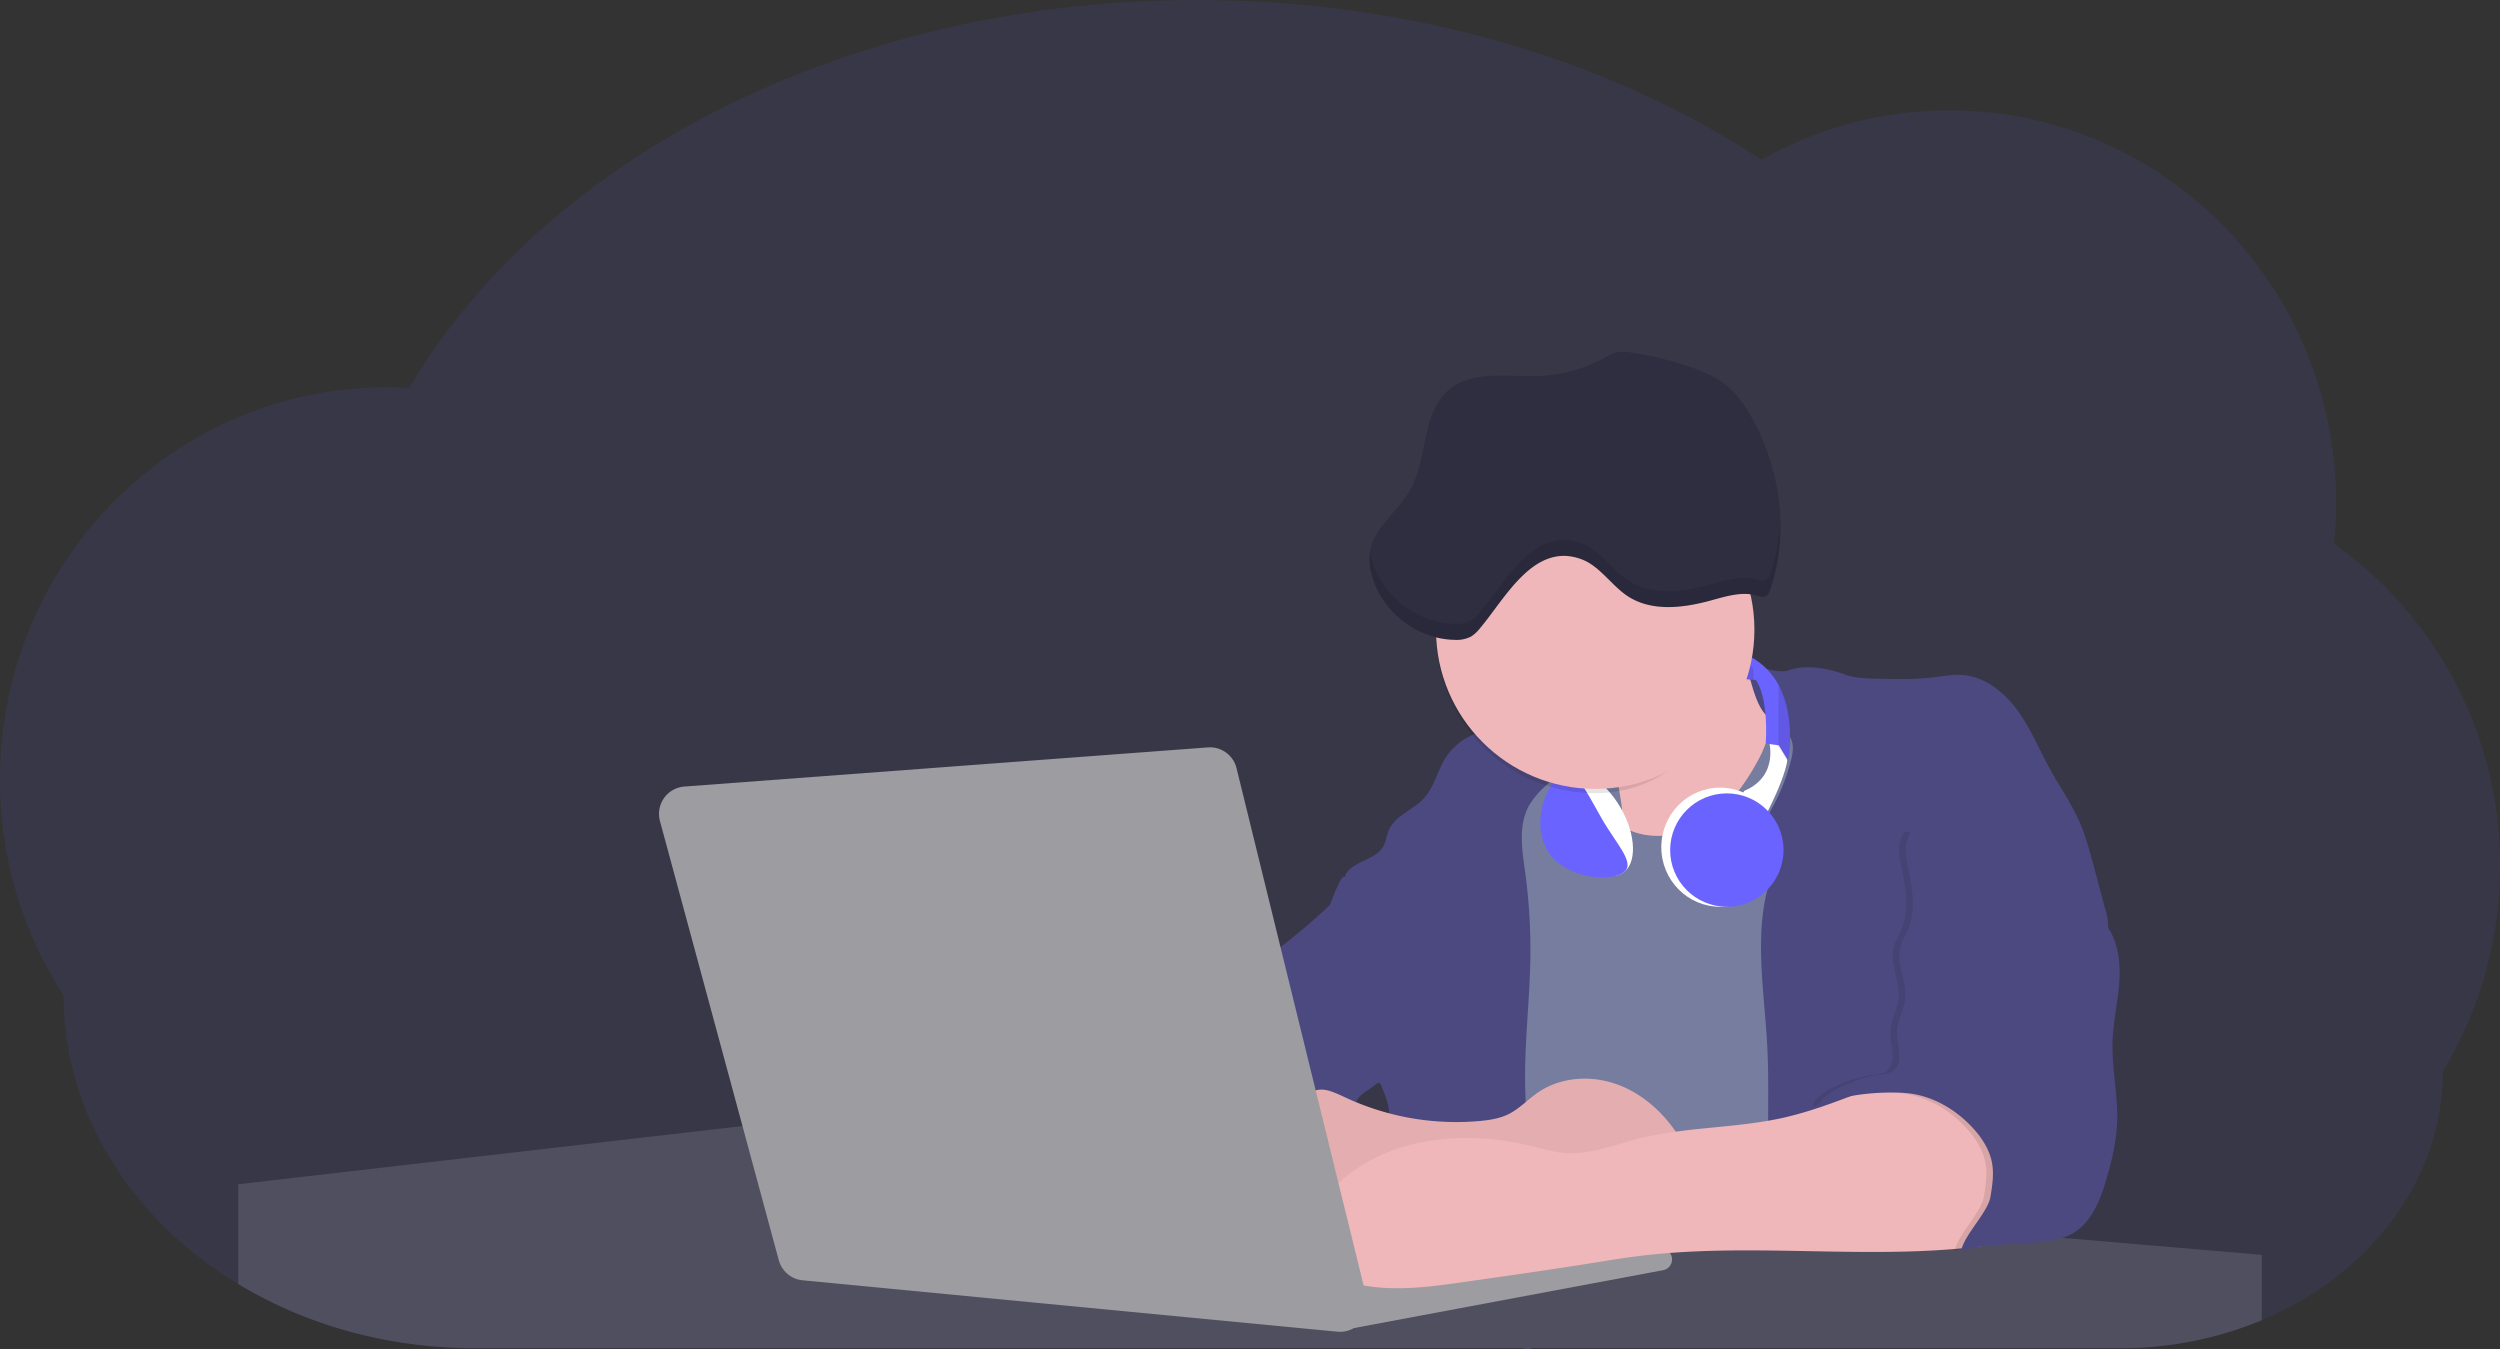 <svg id="aa7bae02-e79e-4d6b-a496-aba15f39787c" data-name="Layer 1"
    xmlns="http://www.w3.org/2000/svg" width="1144" height="617.32" viewBox="0 0 1144 617.32">
    <rect x="0" y="0" width="1144" height="617.32" fill="#333333" stroke="none"/>
    <title>developer activity</title>
    <path
        d="M1172,537.57a181.92,181.92,0,0,1-6.85,49.6,180.06,180.06,0,0,1-19.27,44.28c0,50.1-33.82,93.4-82.91,114a167.3,167.3,0,0,1-64.73,12.8H245.17c-40.25,0-77.55-10.86-108.14-29.36A185.76,185.76,0,0,1,112.2,711c-34-29.22-55.08-69.6-55.08-114.2A180.5,180.5,0,0,1,28,498.08c0-73.36,43.39-136.44,105.55-164.29a174.52,174.52,0,0,1,25.51-9.12q4.63-1.26,9.36-2.26a175.39,175.39,0,0,1,25.51-3.5q4.65-.29,9.35-.33H205c3.46,0,6.89.12,10.3.32l1.12-1.9q2.06-3.44,4.22-6.81,3.9-6.14,8.18-12.1,4.48-6.29,9.35-12.38l.83-1q2.76-3.44,5.64-6.8,9-10.49,19-20.35c72.11-70.68,185.08-116.18,312.08-116.18,98.82,0,189.15,27.55,258.34,73.07A174.18,174.18,0,0,1,920,191.86c97.74,0,177,80.37,177,179.51a184.9,184.9,0,0,1-1,18.78A180,180,0,0,1,1172,537.57Z"
        transform="translate(-28 -141.34)" fill="#6b63ff" opacity="0.1" />
    <!-- <path d="M263.66,257.52v20.35h-19Q253.59,267.39,263.66,257.52Z"
        transform="translate(-28 -141.34)" fill="#6b63ff" opacity="0.2" />
    <rect x="245.02" y="111.02" width="25.51" height="25.51" fill="#6b63ff" opacity="0.2" />
    <rect x="279.88" y="111.02" width="25.51" height="25.51" fill="#6b63ff" opacity="0.2" />
    <rect x="314.75" y="111.02" width="25.51" height="25.51" fill="#6b63ff" opacity="0.2" />
    <rect x="349.61" y="111.02" width="25.51" height="25.51" fill="#6b63ff" opacity="0.2" />
    <rect x="384.48" y="111.02" width="25.51" height="25.51" fill="#6b63ff" opacity="0.2" />
    <rect x="419.35" y="111.02" width="25.51" height="25.51" fill="#6b63ff" />
    <rect x="454.21" y="111.02" width="25.51" height="25.51" fill="#6b63ff" opacity="0.2" />
    <rect x="489.08" y="111.02" width="25.51" height="25.51" fill="#6b63ff" opacity="0.2" />
    <rect x="523.94" y="111.02" width="25.51" height="25.51" fill="#6b63ff" opacity="0.2" />
    <rect x="558.81" y="111.02" width="25.51" height="25.51" fill="#6b63ff" />
    <rect x="593.68" y="111.02" width="25.51" height="25.51" fill="#6b63ff" opacity="0.2" />
    <rect x="628.54" y="111.02" width="25.51" height="25.51" fill="#6b63ff" opacity="0.2" />
    <rect x="663.41" y="111.02" width="25.51" height="25.51" fill="#6b63ff" opacity="0.2" />
    <rect x="698.28" y="111.02" width="25.51" height="25.51" fill="#6b63ff" opacity="0.2" />
    <rect x="733.14" y="111.02" width="25.51" height="25.51" fill="#6b63ff" opacity="0.2" />
    <rect x="768.01" y="111.02" width="25.51" height="25.51" fill="#6b63ff" opacity="0.2" />
    <rect x="802.87" y="111.02" width="25.51" height="25.51" fill="#6b63ff" />
    <rect x="837.74" y="111.02" width="25.51" height="25.51" fill="#6b63ff" />
    <rect x="872.61" y="111.02" width="25.51" height="25.51" fill="#6b63ff" opacity="0.2" />
    <rect x="907.47" y="111.02" width="25.51" height="25.51" fill="#6b63ff" opacity="0.2" />
    <rect x="942.34" y="111.02" width="25.51" height="25.51" fill="#6b63ff" />
    <rect x="977.2" y="111.02" width="25.51" height="25.51" fill="#6b63ff" />
    <path d="M228.8,298.08v12.1h-8.18Q224.52,304,228.8,298.08Z" transform="translate(-28 -141.34)"
        fill="#6b63ff" />
    <rect x="210.15" y="143.33" width="25.51" height="25.51" fill="#6b63ff" opacity="0.2" />
    <rect x="245.02" y="143.33" width="25.51" height="25.51" fill="#6b63ff" />
    <rect x="279.88" y="143.33" width="25.51" height="25.51" fill="#6b63ff" opacity="0.2" />
    <rect x="314.75" y="143.33" width="25.51" height="25.51" fill="#6b63ff" opacity="0.7" />
    <rect x="349.61" y="143.33" width="25.51" height="25.51" fill="#6b63ff" opacity="0.2" />
    <rect x="384.48" y="143.33" width="25.51" height="25.51" fill="#6b63ff" opacity="0.4" />
    <rect x="419.35" y="143.33" width="25.51" height="25.51" fill="#6b63ff" />
    <rect x="454.21" y="143.33" width="25.51" height="25.51" fill="#6b63ff" opacity="0.4" />
    <rect x="489.08" y="143.33" width="25.51" height="25.51" fill="#6b63ff" opacity="0.2" />
    <rect x="523.94" y="143.33" width="25.51" height="25.51" fill="#6b63ff" opacity="0.4" />
    <rect x="558.81" y="143.33" width="25.51" height="25.51" fill="#6b63ff" />
    <rect x="593.68" y="143.33" width="25.51" height="25.51" fill="#6b63ff" opacity="0.4" />
    <rect x="628.54" y="143.33" width="25.51" height="25.51" fill="#6b63ff" opacity="0.4" />
    <rect x="663.41" y="143.33" width="25.51" height="25.51" fill="#6b63ff" opacity="0.2" />
    <rect x="698.28" y="143.33" width="25.51" height="25.51" fill="#6b63ff" opacity="0.4" />
    <rect x="733.14" y="143.33" width="25.51" height="25.51" fill="#6b63ff" opacity="0.4" />
    <rect x="768.01" y="143.33" width="25.51" height="25.51" fill="#6b63ff" opacity="0.2" />
    <rect x="802.87" y="143.33" width="25.51" height="25.51" fill="#6b63ff" opacity="0.2" />
    <rect x="837.74" y="143.33" width="25.51" height="25.51" fill="#6b63ff" opacity="0.4" />
    <rect x="872.61" y="143.33" width="25.51" height="25.51" fill="#6b63ff" opacity="0.2" />
    <rect x="907.47" y="143.33" width="25.51" height="25.51" fill="#6b63ff" />
    <rect x="942.34" y="143.33" width="25.51" height="25.51" fill="#6b63ff" />
    <rect x="977.2" y="143.33" width="25.51" height="25.51" fill="#6b63ff" />
    <path d="M159.06,324.67V342.5H133.55v-8.71A174.52,174.52,0,0,1,159.06,324.67Z"
        transform="translate(-28 -141.34)" fill="#6b63ff" opacity="0.2" />
    <polygon points="165.93 177.57 165.93 201.16 140.42 201.16 140.42 181.07 165.93 177.57"
        fill="#6b63ff" opacity="0.2" />
    <rect x="175.28" y="175.65" width="25.51" height="25.51" fill="#6b63ff" />
    <rect x="210.15" y="175.65" width="25.51" height="25.51" fill="#6b63ff" opacity="0.7" />
    <rect x="245.02" y="175.65" width="25.51" height="25.51" fill="#6b63ff" />
    <rect x="279.88" y="175.65" width="25.51" height="25.51" fill="#6b63ff" opacity="0.7" />
    <rect x="314.75" y="175.65" width="25.51" height="25.51" fill="#6b63ff" opacity="0.7" />
    <rect x="349.61" y="175.65" width="25.51" height="25.51" fill="#6b63ff" opacity="0.2" />
    <rect x="384.48" y="175.65" width="25.51" height="25.51" fill="#6b63ff" opacity="0.4" />
    <rect x="419.35" y="175.65" width="25.51" height="25.51" fill="#6b63ff" opacity="0.4" />
    <rect x="454.21" y="175.65" width="25.51" height="25.51" fill="#6b63ff" />
    <rect x="489.08" y="175.65" width="25.51" height="25.51" fill="#6b63ff" opacity="0.2" />
    <rect x="523.94" y="175.65" width="25.51" height="25.51" fill="#6b63ff" opacity="0.4" />
    <rect x="558.81" y="175.65" width="25.51" height="25.51" fill="#6b63ff" />
    <rect x="593.68" y="175.65" width="25.51" height="25.51" fill="#6b63ff" opacity="0.2" />
    <rect x="628.54" y="175.65" width="25.51" height="25.51" fill="#6b63ff" opacity="0.4" />
    <rect x="663.41" y="175.65" width="25.51" height="25.51" fill="#6b63ff" opacity="0.2" />
    <rect x="698.28" y="175.65" width="25.51" height="25.51" fill="#6b63ff" />
    <rect x="733.14" y="175.65" width="25.51" height="25.51" fill="#6b63ff" opacity="0.2" />
    <rect x="768.01" y="175.65" width="25.51" height="25.51" fill="#6b63ff" opacity="0.7" />
    <rect x="802.87" y="175.65" width="25.51" height="25.51" fill="#6b63ff" opacity="0.7" />
    <rect x="837.74" y="175.65" width="25.51" height="25.51" fill="#6b63ff" opacity="0.4" />
    <rect x="872.61" y="175.65" width="25.51" height="25.51" fill="#6b63ff" opacity="0.2" />
    <rect x="907.47" y="175.65" width="25.51" height="25.51" fill="#6b63ff" />
    <rect x="942.34" y="175.65" width="25.51" height="25.51" fill="#6b63ff" />
    <rect x="977.2" y="175.65" width="25.51" height="25.51" fill="#6b63ff" />
    <rect x="105.55" y="207.96" width="25.51" height="25.51" fill="#6b63ff" opacity="0.2" />
    <rect x="140.42" y="207.96" width="25.51" height="25.51" fill="#6b63ff" opacity="0.2" />
    <rect x="175.28" y="207.96" width="25.51" height="25.51" fill="#6b63ff" opacity="0.2" />
    <rect x="210.15" y="207.96" width="25.51" height="25.51" fill="#6b63ff" opacity="0.2" />
    <rect x="245.02" y="207.96" width="25.51" height="25.51" fill="#6b63ff" />
    <rect x="279.88" y="207.96" width="25.51" height="25.51" fill="#6b63ff" opacity="0.7" />
    <rect x="314.75" y="207.96" width="25.51" height="25.51" fill="#6b63ff" opacity="0.7" />
    <rect x="349.61" y="207.96" width="25.51" height="25.51" fill="#6b63ff" opacity="0.2" />
    <rect x="384.48" y="207.96" width="25.51" height="25.51" fill="#6b63ff" opacity="0.2" />
    <rect x="419.35" y="207.96" width="25.51" height="25.51" fill="#6b63ff" opacity="0.4" />
    <rect x="454.21" y="207.96" width="25.51" height="25.51" fill="#6b63ff" opacity="0.4" />
    <rect x="489.08" y="207.96" width="25.51" height="25.51" fill="#6b63ff" />
    <rect x="523.94" y="207.96" width="25.51" height="25.51" fill="#6b63ff" opacity="0.2" />
    <rect x="558.81" y="207.96" width="25.51" height="25.51" fill="#6b63ff" opacity="0.4" />
    <rect x="593.68" y="207.96" width="25.51" height="25.51" fill="#6b63ff" opacity="0.4" />
    <rect x="628.54" y="207.96" width="25.51" height="25.51" fill="#6b63ff" opacity="0.4" />
    <rect x="663.41" y="207.96" width="25.51" height="25.51" fill="#6b63ff" opacity="0.4" />
    <rect x="698.28" y="207.96" width="25.51" height="25.51" fill="#6b63ff" opacity="0.2" />
    <rect x="733.14" y="207.96" width="25.51" height="25.51" fill="#6b63ff" opacity="0.2" />
    <rect x="768.01" y="207.96" width="25.51" height="25.51" fill="#6b63ff" opacity="0.2" />
    <rect x="802.87" y="207.96" width="25.51" height="25.51" fill="#6b63ff" opacity="0.2" />
    <rect x="837.74" y="207.96" width="25.51" height="25.51" fill="#6b63ff" opacity="0.7" />
    <rect x="872.61" y="207.96" width="25.51" height="25.51" fill="#6b63ff" opacity="0.7" />
    <rect x="907.47" y="207.96" width="25.51" height="25.51" fill="#6b63ff" opacity="0.4" />
    <rect x="942.34" y="207.96" width="25.51" height="25.51" fill="#6b63ff" opacity="0.2" />
    <rect x="977.2" y="207.96" width="25.51" height="25.51" fill="#6b63ff" />
    <rect x="105.55" y="240.28" width="25.51" height="25.51" fill="#6b63ff" opacity="0.2" />
    <rect x="140.42" y="240.28" width="25.51" height="25.51" fill="#6b63ff" opacity="0.2" />
    <rect x="175.28" y="240.28" width="25.51" height="25.51" fill="#6b63ff" opacity="0.4" />
    <rect x="210.15" y="240.28" width="25.51" height="25.51" fill="#6b63ff" opacity="0.2" />
    <rect x="245.02" y="240.28" width="25.51" height="25.51" fill="#6b63ff" opacity="0.2" />
    <rect x="279.88" y="240.28" width="25.51" height="25.51" fill="#6b63ff" opacity="0.7" />
    <rect x="314.75" y="240.28" width="25.51" height="25.51" fill="#6b63ff" opacity="0.7" />
    <rect x="349.61" y="240.28" width="25.51" height="25.51" fill="#6b63ff" opacity="0.2" />
    <rect x="384.48" y="240.28" width="25.51" height="25.51" fill="#6b63ff" opacity="0.2" />
    <rect x="419.35" y="240.28" width="25.51" height="25.51" fill="#6b63ff" opacity="0.4" />
    <rect x="454.21" y="240.28" width="25.51" height="25.51" fill="#6b63ff" />
    <rect x="489.08" y="240.28" width="25.51" height="25.51" fill="#6b63ff" opacity="0.2" />
    <rect x="523.94" y="240.28" width="25.51" height="25.51" fill="#6b63ff" />
    <rect x="558.81" y="240.28" width="25.51" height="25.51" fill="#6b63ff" />
    <rect x="593.68" y="240.28" width="25.51" height="25.51" fill="#6b63ff" />
    <rect x="628.54" y="240.28" width="25.51" height="25.51" fill="#6b63ff" opacity="0.2" />
    <rect x="663.41" y="240.28" width="25.51" height="25.51" fill="#6b63ff" />
    <rect x="698.28" y="240.28" width="25.51" height="25.51" fill="#6b63ff" opacity="0.2" />
    <rect x="733.14" y="240.28" width="25.51" height="25.51" fill="#6b63ff" opacity="0.2" />
    <rect x="768.01" y="240.28" width="25.51" height="25.51" fill="#6b63ff" opacity="0.2" />
    <rect x="802.87" y="240.28" width="25.51" height="25.51" fill="#6b63ff" opacity="0.2" />
    <rect x="837.74" y="240.28" width="25.51" height="25.51" fill="#6b63ff" opacity="0.2" />
    <rect x="872.61" y="240.28" width="25.51" height="25.51" fill="#6b63ff" opacity="0.7" />
    <rect x="907.47" y="240.28" width="25.51" height="25.51" fill="#6b63ff" opacity="0.2" />
    <rect x="942.34" y="240.28" width="25.51" height="25.51" fill="#6b63ff" opacity="0.2" />
    <rect x="977.2" y="240.28" width="25.51" height="25.51" fill="#6b63ff" />
    <rect x="105.55" y="272.59" width="25.51" height="25.51" fill="#6b63ff" opacity="0.2" />
    <rect x="140.42" y="272.59" width="25.51" height="25.51" fill="#6b63ff" opacity="0.2" />
    <rect x="175.28" y="272.59" width="25.51" height="25.51" fill="#6b63ff" opacity="0.2" />
    <rect x="210.15" y="272.59" width="25.51" height="25.51" fill="#6b63ff" opacity="0.4" />
    <rect x="245.02" y="272.59" width="25.51" height="25.51" fill="#6b63ff" opacity="0.2" />
    <rect x="279.88" y="272.59" width="25.51" height="25.51" fill="#6b63ff" opacity="0.2" />
    <rect x="314.75" y="272.59" width="25.51" height="25.51" fill="#6b63ff" opacity="0.7" />
    <rect x="349.61" y="272.59" width="25.51" height="25.51" fill="#6b63ff" opacity="0.2" />
    <rect x="384.48" y="272.59" width="25.51" height="25.51" fill="#6b63ff" opacity="0.2" />
    <rect x="419.35" y="272.59" width="25.51" height="25.51" fill="#6b63ff" opacity="0.2" />
    <rect x="454.21" y="272.59" width="25.51" height="25.51" fill="#6b63ff" />
    <rect x="489.08" y="272.59" width="25.51" height="25.51" fill="#6b63ff" opacity="0.2" />
    <rect x="523.94" y="272.59" width="25.51" height="25.51" fill="#6b63ff" />
    <rect x="558.81" y="272.59" width="25.51" height="25.51" fill="#6b63ff" />
    <rect x="593.68" y="272.59" width="25.51" height="25.51" fill="#6b63ff" opacity="0.2" />
    <rect x="628.54" y="272.59" width="25.51" height="25.51" fill="#6b63ff" opacity="0.2" />
    <rect x="663.41" y="272.59" width="25.51" height="25.51" fill="#6b63ff" opacity="0.2" />
    <rect x="698.28" y="272.59" width="25.51" height="25.51" fill="#6b63ff" opacity="0.2" />
    <rect x="733.14" y="272.59" width="25.51" height="25.51" fill="#6b63ff" opacity="0.2" />
    <rect x="768.01" y="272.59" width="25.51" height="25.51" fill="#6b63ff" opacity="0.2" />
    <rect x="802.87" y="272.59" width="25.51" height="25.51" fill="#6b63ff" opacity="0.2" />
    <rect x="837.74" y="272.59" width="25.51" height="25.51" fill="#6b63ff" opacity="0.2" />
    <rect x="872.61" y="272.59" width="25.51" height="25.51" fill="#6b63ff" opacity="0.2" />
    <rect x="907.47" y="272.59" width="25.51" height="25.51" fill="#6b63ff" opacity="0.2" />
    <rect x="942.34" y="272.59" width="25.51" height="25.51" fill="#6b63ff" opacity="0.4" />
    <rect x="977.2" y="272.59" width="25.51" height="25.51" fill="#6b63ff" />
    <rect x="105.55" y="304.91" width="25.51" height="25.51" fill="#6b63ff" opacity="0.7" />
    <rect x="140.42" y="304.91" width="25.51" height="25.51" fill="#6b63ff" opacity="0.7" />
    <rect x="175.28" y="304.91" width="25.51" height="25.51" fill="#6b63ff" opacity="0.7" />
    <rect x="210.15" y="304.91" width="25.51" height="25.51" fill="#6b63ff" opacity="0.7" />
    <rect x="245.02" y="304.91" width="25.51" height="25.51" fill="#6b63ff" opacity="0.7" />
    <rect x="279.88" y="304.91" width="25.51" height="25.51" fill="#6b63ff" opacity="0.2" />
    <rect x="314.75" y="304.91" width="25.51" height="25.51" fill="#6b63ff" opacity="0.2" />
    <rect x="349.61" y="304.91" width="25.51" height="25.51" fill="#6b63ff" opacity="0.2" />
    <rect x="384.48" y="304.91" width="25.51" height="25.51" fill="#6b63ff" opacity="0.2" />
    <rect x="419.35" y="304.91" width="25.51" height="25.51" fill="#6b63ff" opacity="0.2" />
    <rect x="454.21" y="304.91" width="25.51" height="25.51" fill="#6b63ff" opacity="0.2" />
    <rect x="489.08" y="304.91" width="25.51" height="25.51" fill="#6b63ff" />
    <rect x="523.94" y="304.91" width="25.51" height="25.51" fill="#6b63ff" opacity="0.2" />
    <rect x="558.81" y="304.91" width="25.51" height="25.51" fill="#6b63ff" opacity="0.2" />
    <rect x="593.68" y="304.91" width="25.51" height="25.51" fill="#6b63ff" opacity="0.2" />
    <rect x="628.54" y="304.91" width="25.51" height="25.51" fill="#6b63ff" />
    <rect x="663.41" y="304.91" width="25.51" height="25.51" fill="#6b63ff" opacity="0.2" />
    <rect x="698.28" y="304.91" width="25.51" height="25.51" fill="#6b63ff" opacity="0.2" />
    <rect x="733.14" y="304.91" width="25.51" height="25.51" fill="#6b63ff" opacity="0.2" />
    <rect x="768.01" y="304.91" width="25.51" height="25.51" fill="#6b63ff" opacity="0.2" />
    <rect x="802.87" y="304.91" width="25.51" height="25.51" fill="#6b63ff" opacity="0.2" />
    <rect x="837.74" y="304.91" width="25.51" height="25.51" fill="#6b63ff" opacity="0.2" />
    <rect x="872.61" y="304.91" width="25.51" height="25.51" fill="#6b63ff" opacity="0.2" />
    <rect x="907.47" y="304.91" width="25.51" height="25.51" fill="#6b63ff" opacity="0.2" />
    <rect x="942.34" y="304.91" width="25.51" height="25.51" fill="#6b63ff" opacity="0.2" />
    <rect x="977.2" y="304.91" width="25.51" height="25.51" fill="#6b63ff" /> -->
    <circle cx="734.52" cy="363.89" r="34.87" fill="#767d9f" />
    <path
        d="M760.71,460.87q5.22,22.78,8.86,45.9c.73,4.58,1.38,9.41-.28,13.74-1.39,3.61-4.22,6.43-6.44,9.59s-3.9,7.21-2.55,10.83,5.29,5.6,9.05,6.62c10.76,2.9,22.23.79,32.94-2.35a53.29,53.29,0,0,0,13.81-5.72c4.54-2.88,8.26-6.88,11.68-11,15.61-18.93,25.83-41.65,35.45-64.23a39.12,39.12,0,0,1-33.11-13.34c-3.94-4.63-6.83-11.08-4.61-16.74-6.51,3.57-14.24,3.81-21.25,6.25a75.49,75.49,0,0,0-12.5,6.15q-7.18,4.15-14.28,8.46C772.07,458.29,767,461.19,760.71,460.87Z"
        transform="translate(-28 -141.34)" fill="#EFB7B9" />
    <path
        d="M833.64,487.05c-6.11,11.89-14.06,23.32-25.41,30.4s-26.63,9-38,2c-5.6-3.42-9.84-8.62-14.73-13s-11-8.13-17.57-7.56c-7.24.63-12.91,6.28-17.76,11.69-7.36,8.22-14.47,16.79-19.68,26.52-10,18.7-12.37,40.56-11.93,61.76s3.51,42.29,3.58,63.49c.1,26.08-4.32,51.95-8.79,77.64,41.1-5.06,82.25,6,123.44,10.19,26.36,2.71,52.92,2.65,79.42,2.58,4.66,0,9.62-.12,13.5-2.7a18.2,18.2,0,0,0,5.59-6.64c3.66-6.75,5.13-14.45,6.15-22.06,2.59-19.22,2.67-38.68,2.74-58.08.18-47,.35-94.17-5.62-140.8-1.47-11.47-3.35-23-7.75-33.73s-11.58-20.6-21.62-26.35c-6.45-3.7-21.4-10.14-29-6.41C841.67,460.15,837.73,479.09,833.64,487.05Z"
        transform="translate(-28 -141.34)" fill="#767d9f" />
    <path
        d="M836.68,619.77c-1.55-29-7.86-59.95,5.57-85.69,3.3-6.32-8.54-14.21-4.88-20.33a92.08,92.08,0,0,0,10.06-23.93c.76-2.89,1.37-5.95.65-8.85-1.33-5.29-6.56-8.44-11-11.66-4.9-3.56-7.42-14.41-9-20.28s12.57,1.2,18.26-.89c7.9-2.89,17.94-1.07,25.82,1.86,4.4,1.62,9.18,1.76,13.87,1.88,9.11.24,18.25.47,27.29-.65,4.06-.51,8.13-1.28,12.21-1.05,10.41.59,19.46,7.71,25.62,16.13s10.08,18.23,15.13,27.35c4.21,7.6,9.23,14.78,12.82,22.69,3.18,7,5.19,14.52,7.18,22l5.13,19.19a25.58,25.58,0,0,1,1.26,8.51c-.26,3.07-1.62,5.93-3,8.66A164.12,164.12,0,0,1,971,603.2c-10.79,13.23-23.89,25.16-30.3,41-2.5,6.17-3.89,12.73-5.16,19.27a707.94,707.94,0,0,0-10.9,79.15,174.2,174.2,0,0,0-36.52-12.21,177.61,177.61,0,0,0-19-3c-5.59-.58-12.8.52-18.12-1-8.9-2.53-9.88-17.58-11.23-25.46-2.16-12.55-2.59-25.32-2.67-38C837,648.53,837.45,634.14,836.68,619.77Z"
        transform="translate(-28 -141.34)" fill="#4c4981" />
    <path
        d="M641.23,565.54c4.21,24,8.85,48.07,18,70.62-.23.22-.46.42-.69.62-.81.69-1.65,1.34-2.53,2-2.05,1.44-4.3,2.66-6,4.54a8,8,0,0,0-1.5,2.45,5.48,5.48,0,0,0,0,4.47c-4.77,2.11-10.31,1.46-15.66,1.26-4.61-.17-9.08,0-12.78,2.53-5.14,3.54-6.69,10.34-7.52,16.52q-.46,3.38-.79,6.77-.32,3.15-.52,6.32a188.61,188.61,0,0,0-.19,21q.08,1.92.21,3.84c-16.34-.39-31.23-8.91-45.32-17.19-3.22-1.89-6.54-3.88-8.63-7A15.8,15.8,0,0,1,555,674c0-.51.09-1,.16-1.52a41.58,41.58,0,0,1,2.29-8.68,107.2,107.2,0,0,1,19.19-32.65c3.58-4.18,7.61-8.27,9.28-13.52.73-2.29,1-4.72,1.74-7,3.32-9.88,15.3-14.55,19.4-24.14,1-2.29,1.46-4.8,2.7-7a17.63,17.63,0,0,1,4.25-4.75c.73-.61,1.49-1.2,2.24-1.79q10.54-8.26,20.31-17.45,1.82-1.71,3.6-3.46A59.48,59.48,0,0,0,641.23,565.54Z"
        transform="translate(-28 -141.34)" fill="#4c4981" />
    <path
        d="M742,494.56c-1.44,1.52-3,2.95-4.53,4.37l-.41.37-1.62,1.5a39,39,0,0,0-7.55,8.79l-.17.28c-5.1,9.13-3.21,20.37-1.79,30.74a261.55,261.55,0,0,1,2.37,39c-.26,18-2.38,35.88-2.42,53.86,0,4.08.09,8.15.27,12.23.29,6.63.79,13.25,1.39,19.87.65,7.26,1.43,14.51,2.16,21.76.58,5.61,1.13,11.21,1.59,16.81.23,2.9.45,5.79.63,8.69.21,3.4.38,6.81.48,10.21h0c.07,2.16.11,4.31.11,6.47,0,1.23,0,2.45,0,3.67q0,3.51-.19,7-.2,4.49-.61,9c-.31,3.27-.86,6.84-3.16,9.14-.14.14-.29.27-.44.4l-3.24-.4a332.72,332.72,0,0,0-67.3-1.2c.49-3.38.94-6.75,1.38-10.14.2-1.6.4-3.21.59-4.82q.33-2.76.63-5.52c.23-2,.44-4,.64-6q.78-7.73,1.37-15.47.87-11.29,1.32-22.62.22-5.41.34-10.83.17-6.72.16-13.45,0-6.54-.11-13.1c0-1.44-.06-2.88-.18-4.31a27.35,27.35,0,0,0-.53-3.83,49.87,49.87,0,0,0-3-8.48c-.22-.52-.43-1-.64-1.55-.12-.27-.23-.55-.34-.82,5.76-5.13,9.86-12,13.8-18.76,6.39-10.89,12.93-22.26,14-34.84s-5.18-26.71-17.2-30.55c-3.27-1-6.73-1.28-10.1-1.87-3.18-.56-9.81-1.83-13.49-4.11q-3,3.08-6,6.05a22.15,22.15,0,0,1,2.17-8.71l1.42.07a2.71,2.71,0,0,1-.16-1c0-1.07.74-2.28,2.32-3.62,4.71-4,12.12-4.89,15.09-10.3,1.24-2.25,1.45-4.93,2.45-7.29,2.87-6.73,11.11-9.21,16.07-14.59s6.2-13,10.21-19a28.62,28.62,0,0,1,12-10c.4-.19.81-.38,1.22-.55,8.3-3.55,18.16-4.36,26.76-4.34,3.34,0,12,.1,16.24,1.79a5.32,5.32,0,0,1,1.85,1.13C752.37,480.61,745.34,491,742,494.56Z"
        transform="translate(-28 -141.34)" fill="#4c4981" />
    <path
        d="M642.72,542.69a60.88,60.88,0,0,1,46.74,4.87c7.2,4,13.66,9.58,17.62,16.78,5.95,10.8,5.69,23.82,5.27,36.15-.21,6.17-.48,12.56-3.2,18.1C706,625,700.06,629.4,694,633a42.24,42.24,0,0,1-12.32,5.33c-6.72,1.46-13.7.22-20.47-1-7.36-1.36-15.26-3-20.37-8.48-3-3.18-4.64-7.31-6.26-11.35q-3.49-8.75-7-17.48c-4.05-10.11-5.42-18.52-.07-28.37,2.43-4.49,5.4-8.69,7.8-13.21C636.51,556.14,640.81,543.28,642.72,542.69Z"
        transform="translate(-28 -141.34)" fill="#4c4981" />
    <path
        d="M1063,715.56v29.9a167.3,167.3,0,0,1-64.73,12.8H728.58c-.14.14-.29.27-.44.4l-3.24-.4H245.17c-40.25,0-77.55-10.86-108.14-29.36V683.25l230.72-26.63.18,0L502.29,668l34.77,3,18.06,1.53,37.38,3.17,19.23,1.63,28,2.38,3.94.33,20.18,1.71L691.23,684l38.5,3.26,64.18,5.45,45.15,3.83,74.14,6.29,14.1,1.19,1.52.13,1.32.11,18.62,1.58,20.44,1.74,2.37.2Z"
        transform="translate(-28 -141.34)" fill="#504f60" />
    <polygon
        points="764 573.12 474.86 523.77 463.65 580.46 596.19 596.33 637 601.44 749.26 579.33 764 573.12"
        fill="#9c9ca1" />
    <path d="M642.33,739.94l144.86-27.23a5,5,0,0,1,5.94,4.93h0a5,5,0,0,1-4.09,4.93L647.57,749.06Z"
        transform="translate(-28 -141.34)" fill="#9c9ca1" />
    <path
        d="M705.17,654.31c4.51-.42,9.08-1.13,13.14-3.13,5-2.49,8.89-6.78,13.52-9.94,10.18-7,23.8-7.94,35.47-3.92s21.41,12.63,28.23,22.91c4.53,6.85,7.93,15.59,4.73,23.15a30.51,30.51,0,0,1-4.12,6.44l-8.34,10.9a29,29,0,0,1-5.66,6.09c-3.12,2.27-7,3.2-10.82,3.76-10.15,1.48-20.48.64-30.71,1.32-17.57,1.17-34.73,6.83-52.34,6.64-10.12-.11-20.11-2.15-30-4.19l-43.77-9c-7.62-1.56-16.23-3.84-19.82-10.75-1.61-3.11-1.91-6.71-2.1-10.21-.52-9.64,0-20.36,6.68-27.31,6.28-6.52,16.21-8.58,23.71-13.4,9.18-5.91,12.21-4,21.89.44A120,120,0,0,0,705.17,654.31Z"
        transform="translate(-28 -141.34)" fill="#EFB7B9" />
    <path
        d="M705.17,654.31c4.51-.42,9.08-1.13,13.14-3.13,5-2.49,8.89-6.78,13.52-9.94,10.18-7,23.8-7.94,35.47-3.92s21.41,12.63,28.23,22.91c4.53,6.85,7.93,15.59,4.73,23.15a30.51,30.51,0,0,1-4.12,6.44l-8.34,10.9a29,29,0,0,1-5.66,6.09c-3.12,2.27-7,3.2-10.82,3.76-10.15,1.48-20.48.64-30.71,1.32-17.57,1.17-34.73,6.83-52.34,6.64-10.12-.11-20.11-2.15-30-4.19l-43.77-9c-7.62-1.56-16.23-3.84-19.82-10.75-1.61-3.11-1.91-6.71-2.1-10.21-.52-9.64,0-20.36,6.68-27.31,6.28-6.52,16.21-8.58,23.71-13.4,9.18-5.91,12.21-4,21.89.44A120,120,0,0,0,705.17,654.31Z"
        transform="translate(-28 -141.34)" opacity="0.05" />
    <path
        d="M880.94,640.6c-12.28,4.75-24.63,9.52-37.49,12.35-21.56,4.75-44.12,4-65.51,9.43-11.3,2.88-22.53,7.52-34.14,6.58-5.19-.42-10.2-2-15.25-3.2-28.37-7-60.62-4.73-83.66,13.27-7.88,6.15-14.33,13.82-20.18,22a14.7,14.7,0,0,0,5.91,21.88A86.62,86.62,0,0,0,659,730.48c13.13,1.16,26.32-.7,39.38-2.56,19.38-2.75,38.77-5.51,58.1-8.6,6.94-1.11,13.88-2.26,20.86-3.14,50.23-6.35,101.37,1.37,151.73-3.93,5.09-.54,10.27-1.24,14.9-3.41,11.72-5.5,17.52-20,15.1-32.74s-11.76-23.33-23-29.83c-9.42-5.47-19.58-7.68-30.07-10C896.26,634,890.32,637,880.94,640.6Z"
        transform="translate(-28 -141.34)" fill="#EFB7B9" />
    <path
        d="M988.67,564.44c5.54,7.26,6.72,17,6.12,26.09s-2.76,18.08-3.08,27.21c-.44,12.52,2.58,25,2.07,37.48-.36,8.73-2.43,17.29-4.88,25.67-2.89,9.89-7.07,20.52-16.2,25.27-12.12,6.31-37.54,2.76-50.29,7.7,1.16-7.23,12.28-17.7,13.44-24.93.8-5,1.61-10.14.75-15.15-1.1-6.39-4.85-12.06-9.3-16.78-7.08-7.51-16.32-13.16-26.47-15s-35-.33-43.12,6.08c-1-6.62,17.6-13,24.14-14.43,3.26-.73,7-.32,9.61-2.39,5-3.92,1.37-11.73,1.61-18,.19-5,3.11-9.58,3.7-14.58,1-8-4.22-16.15-2.17-24,.76-2.9,2.45-5.45,3.62-8.21,3.56-8.45,2-18.09.1-27.07-1.18-5.64-2.33-12,.81-16.81,2.91-4.49,11.17,11.5,16.46,10.76,17.47-2.45,33.28-15.4,47.39-4.8,7.19,5.4,8.13,11,11,18.71C976.77,554.6,984,558.36,988.67,564.44Z"
        transform="translate(-28 -141.34)" opacity="0.1" />
    <path
        d="M991.67,564.44c5.54,7.26,6.72,17,6.12,26.09s-2.76,18.08-3.08,27.21c-.44,12.52,2.58,25,2.07,37.48-.36,8.73-2.43,17.29-4.88,25.67-2.89,9.89-7.07,20.52-16.2,25.27-12.12,6.31-37.54,2.76-50.29,7.7,1.16-7.23,12.28-17.7,13.44-24.93.8-5,1.61-10.14.75-15.15-1.1-6.39-4.85-12.06-9.3-16.78-7.08-7.51-16.32-13.16-26.47-15s-35-.33-43.12,6.08c-1-6.62,17.6-13,24.14-14.43,3.26-.73,7-.32,9.61-2.39,5-3.92,1.37-11.73,1.61-18,.19-5,3.11-9.58,3.7-14.58,1-8-4.22-16.15-2.17-24,.76-2.9,2.45-5.45,3.62-8.21,3.56-8.45,2-18.09.1-27.07-1.18-5.64-2.33-12,.81-16.81,2.91-4.49,8.6-6.19,13.89-6.94a68.42,68.42,0,0,1,50,12.9c7.19,5.4,8.13,11,11,18.71C979.77,554.6,987,558.36,991.67,564.44Z"
        transform="translate(-28 -141.34)" fill="#4c4981" />
    <path
        d="M330,517.06,384.37,718a12.55,12.55,0,0,0,10.91,9.21L640,750.72a12.54,12.54,0,0,0,13.38-15.48L593.84,492.86a12.54,12.54,0,0,0-13.12-9.51L341.13,501.27A12.54,12.54,0,0,0,330,517.06Z"
        transform="translate(-28 -141.34)" fill="#9c9ca1" />
    <ellipse cx="787.11" cy="387.68" rx="26.9" ry="27.25" fill="#fff" />
    <path
        d="M837.2,479.31s5.67,16.86-11.06,23.95L824,507l10.48,10.34S847.4,493.77,846,485.4C846,485.4,844,476.9,837.2,479.31Z"
        transform="translate(-28 -141.34)" fill="#fff" />
    <circle cx="790.2" cy="388.99" r="25.94" fill="#6b63ff" />
    <path
        d="M846.13,489.23l-4.12-6.8-6-.85c1.28-22.39-4.53-29.06-4.53-29.06l-1.35-.13-5.88-.57-11.06-11.48v-3.26c15.54,1.85,24.13,9.23,28.77,17.88C850.16,470.14,846.13,489.23,846.13,489.23Z"
        transform="translate(-28 -141.34)" fill="#6b63ff" />
    <path d="M830.18,448.27v4.12l-5.88-.57-11.06-11.48S830.35,444.17,830.18,448.27Z"
        transform="translate(-28 -141.34)" stroke="#4c4981" stroke-miterlimit="10" opacity="0.1" />
    <path d="M846.13,489.23l-4.12-6.8V455C850.16,470.14,846.13,489.23,846.13,489.23Z"
        transform="translate(-28 -141.34)" stroke="#4c4981" stroke-miterlimit="10" opacity="0.1" />
    <ellipse cx="757.11" cy="518.2" rx="14.43" ry="26.32"
        transform="translate(-185.67 306.64) rotate(-30)" fill="#fff" />
    <path
        d="M761,516c7.27,12.59,16.19,21,9.29,25s-27,2-34.27-10.6-.67-30,6.23-34S753.72,503.38,761,516Z"
        transform="translate(-28 -141.34)" fill="#6b63ff" />
    <path
        d="M825.73,425.3c0,40.23-27.53,79-67.76,79a72.85,72.85,0,0,1,0-145.7C798.2,358.64,825.73,385.06,825.73,425.3Z"
        transform="translate(-28 -141.34)" opacity="0.1" />
    <circle cx="729.97" cy="288.15" r="72.85" fill="#EFB7B9" />
    <path
        d="M751.57,397.21c8.67,3.19,13.8,12.15,21.58,17.14,11,7,25.32,5.19,37.88,1.73,7-1.91,14.32-4.24,21.21-2.12a6,6,0,0,0,3.23.46c1.5-.43,2.24-2.09,2.73-3.57,8.52-25.4,4.69-54.17-8.17-77.67-3.32-6.06-7.3-11.92-12.78-16.13-4.32-3.31-9.4-5.48-14.52-7.33a145,145,0,0,0-28.88-7.13,17.94,17.94,0,0,0-5.27-.17c-2.41.39-4.57,1.69-6.72,2.85A68.78,68.78,0,0,1,732,313.38c-14,.53-30-2.77-40.79,6.21-13,10.77-9.76,31.78-18.19,46.4-5.58,9.67-16.34,16.69-18.11,27.7a25.57,25.57,0,0,0,.63,10.07c4.12,16.94,20.52,30.06,38,30.37a14.42,14.42,0,0,0,7.76-1.59,17.55,17.55,0,0,0,4.09-3.89C716.84,415.09,729.94,389.25,751.57,397.21Z"
        transform="translate(-28 -141.34)" fill="#2f2e41" />
    <path
        d="M838.2,403.48c-.49,1.48-1.23,3.14-2.73,3.57a6,6,0,0,1-3.23-.46c-6.89-2.12-14.25.21-21.2,2.12-12.57,3.46-26.92,5.31-37.88-1.73-7.79-5-12.91-14-21.59-17.14-21.63-8-34.73,17.88-46.21,31.44a17.55,17.55,0,0,1-4.09,3.89,14.42,14.42,0,0,1-7.76,1.59c-17.42-.31-33.83-13.43-38-30.37-.23-1-.43-2-.58-3,0,.09,0,.17-.05.26a25.57,25.57,0,0,0,.63,10.07c4.12,16.94,20.53,30.06,38,30.37a14.42,14.42,0,0,0,7.76-1.59,17.55,17.55,0,0,0,4.09-3.89c11.48-13.56,24.58-39.4,46.21-31.44,8.68,3.19,13.8,12.15,21.59,17.14,11,7,25.31,5.19,37.88,1.73,7-1.91,14.31-4.24,21.2-2.12a6,6,0,0,0,3.23.46c1.5-.43,2.24-2.09,2.73-3.57a90.29,90.29,0,0,0,4.48-32.26A88.8,88.8,0,0,1,838.2,403.48Z"
        transform="translate(-28 -141.34)" opacity="0.1" />
</svg>